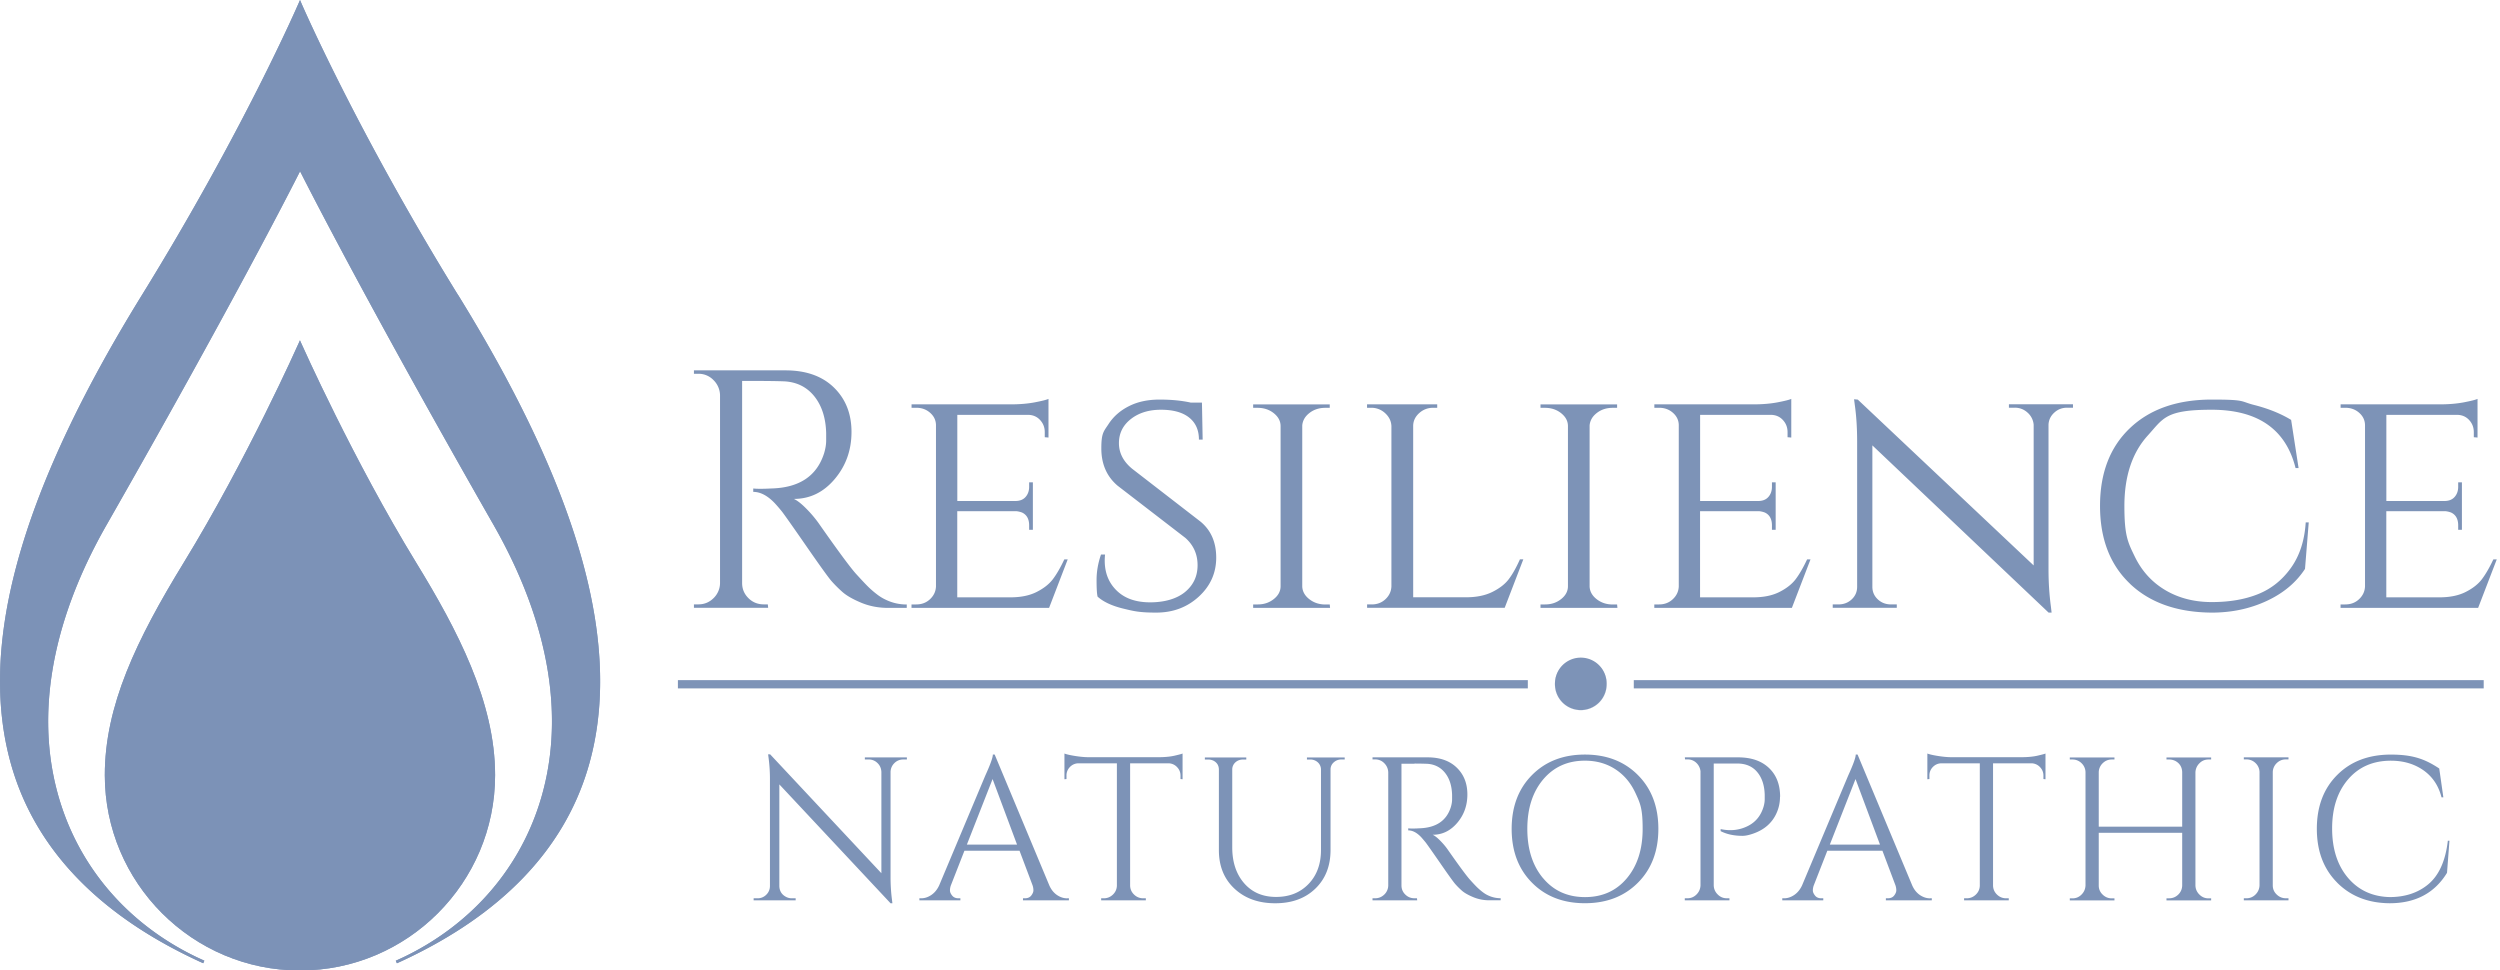<svg xmlns="http://www.w3.org/2000/svg" width="322" height="125" fill="none"><g fill="#7D93B7" clip-path="url(#a)"><path d="M58.99 37.986C45.919 16.821 38.87.543 38.802.376L38.641 0l-.16.376c-.07.16-7.117 16.445-20.19 37.61C2.382 63.747-3.065 83.75 1.624 99.13c3.172 10.381 11.103 18.618 23.584 24.487.32.153.64.299.967.445l.146-.327a125.5 125.5 0 0 1-.953-.438c-8.473-4.052-14.651-10.952-17.462-19.523-3.541-10.791-1.524-23.31 5.83-36.183C29.722 39.588 37.472 24.39 38.648 22.057c1.176 2.332 8.926 17.53 24.913 45.533 7.354 12.88 9.372 25.392 5.83 36.183-2.81 8.578-8.995 15.478-17.462 19.53a125.5 125.5 0 0 1-.953.438l.146.327c.327-.146.647-.292.967-.445 12.481-5.869 20.42-14.106 23.585-24.487 4.696-15.38-.759-35.382-16.67-61.143l-.013-.007Z"/><path d="M58.99 37.986C45.919 16.821 38.87.543 38.802.376L38.641 0l-.16.376c-.07.16-7.117 16.445-20.19 37.61C2.382 63.747-3.065 83.75 1.624 99.13c3.172 10.381 11.103 18.618 23.584 24.487.32.153.64.299.967.445l.146-.327a125.5 125.5 0 0 1-.953-.438c-8.473-4.052-14.651-10.952-17.462-19.523-3.541-10.791-1.524-23.31 5.83-36.183C29.722 39.588 37.472 24.39 38.648 22.057c1.176 2.332 8.926 17.53 24.913 45.533 7.354 12.88 9.372 25.392 5.83 36.183-2.81 8.578-8.995 15.478-17.462 19.53a125.5 125.5 0 0 1-.953.438l.146.327c.327-.146.647-.292.967-.445 12.481-5.869 20.42-14.106 23.585-24.487 4.696-15.38-.759-35.382-16.67-61.143l-.013-.007Z" opacity=".9" style="mix-blend-mode:darken"/><path d="M63.77 99.844c0-9.469-4.884-18.75-10.158-27.362-8.132-13.284-14.748-28.135-14.818-28.288l-.16-.362-.16.362c-.063.146-6.679 15.004-14.819 28.288-6.094 9.956-10.157 18.422-10.157 27.362 0 13.869 11.277 25.155 25.136 25.155 13.858 0 25.136-11.286 25.136-25.155Z"/><path d="M63.77 99.844c0-9.469-4.884-18.75-10.158-27.362-8.132-13.284-14.748-28.135-14.818-28.288l-.16-.362-.16.362c-.063.146-6.679 15.004-14.819 28.288-6.094 9.956-10.157 18.422-10.157 27.362 0 13.869 11.277 25.155 25.136 25.155 13.858 0 25.136-11.286 25.136-25.155Z" opacity=".9" style="mix-blend-mode:darken"/><path d="M98.381 49.06h-2.796v26.033c0 .759.27 1.406.807 1.942.535.537 1.203.808 1.982.808h.522l.042.439h-9.56v-.439h.571c.759 0 1.406-.265 1.941-.787a2.73 2.73 0 0 0 .85-1.921V50.892a2.805 2.805 0 0 0-.85-1.943 2.647 2.647 0 0 0-1.94-.807h-.571v-.439h11.785c2.651 0 4.731.738 6.241 2.207 1.509 1.47 2.268 3.377 2.268 5.723s-.724 4.366-2.164 6.071c-1.44 1.706-3.193 2.556-5.26 2.556.439.201.954.605 1.552 1.204a15.696 15.696 0 0 1 1.593 1.859c2.505 3.579 4.133 5.786 4.891 6.621.758.829 1.294 1.4 1.614 1.706.32.306.668.606 1.05.898a5.91 5.91 0 0 0 1.134.696 6.095 6.095 0 0 0 2.707.613v.439h-2.4c-1.253 0-2.415-.223-3.493-.676-1.078-.452-1.885-.919-2.421-1.4a16.409 16.409 0 0 1-1.398-1.399c-.39-.452-1.475-1.956-3.249-4.518s-2.811-4.024-3.096-4.393a21.611 21.611 0 0 0-.919-1.073c-.932-.988-1.864-1.483-2.796-1.483v-.438c.23.028.535.042.918.042s.842-.014 1.398-.042c3.611-.09 5.879-1.601 6.811-4.54.174-.584.265-1.127.265-1.636v-.982c-.056-1.949-.571-3.522-1.531-4.72-.96-1.19-2.254-1.838-3.882-1.921a67.528 67.528 0 0 0-2.616-.042v-.014Zm19.641 28.79c.695 0 1.287-.223 1.767-.676.48-.452.737-.995.765-1.636V54.79c0-.64-.251-1.176-.745-1.615-.493-.438-1.092-.654-1.787-.654h-.613v-.439h12.746c1.189 0 2.24-.09 3.144-.264.905-.174 1.482-.32 1.746-.44v4.979l-.48-.042v-.654c0-.613-.201-1.135-.612-1.574-.41-.438-.932-.654-1.572-.654h-9.079V64.53h7.465c.584 0 1.023-.174 1.329-.523.306-.348.459-.786.459-1.308v-.571h.48v6.113h-.48v-.571c0-.815-.306-1.372-.919-1.657a2.902 2.902 0 0 0-.744-.174h-7.597v11.098h6.853c1.335 0 2.462-.23 3.381-.697.918-.466 1.614-1.016 2.094-1.657.48-.64.967-1.483 1.461-2.534h.438l-2.4 6.245h-17.72v-.438h.613l.007-.007Zm23.348-1.007c-.09-.349-.132-1.066-.132-2.138 0-1.072.188-2.172.571-3.28h.522a7.406 7.406 0 0 0-.042.788c0 1.573.515 2.861 1.551 3.864 1.03 1.002 2.463 1.504 4.3 1.504 1.836 0 3.416-.446 4.494-1.33 1.078-.892 1.614-2.04 1.614-3.454 0-1.413-.522-2.583-1.572-3.516l-8.731-6.725c-1.399-1.19-2.094-2.792-2.094-4.804 0-2.012.313-2.186.939-3.147.626-.96 1.495-1.727 2.616-2.29 1.12-.572 2.435-.85 3.951-.85 1.517 0 2.853.132 4.014.39h1.44l.091 4.762h-.48c0-1.225-.424-2.172-1.266-2.84-.842-.669-2.053-1.003-3.625-1.003s-2.866.404-3.882 1.204c-1.016.8-1.53 1.831-1.53 3.099 0 1.267.57 2.367 1.704 3.3l8.815 6.816c1.335 1.107 2.01 2.652 2.01 4.63 0 1.977-.751 3.655-2.247 5.026-1.496 1.372-3.325 2.054-5.475 2.054-2.15 0-2.853-.174-4.279-.522-1.426-.348-2.518-.856-3.277-1.532v-.007Zm20.648 1.007c.787 0 1.468-.23 2.053-.696.584-.466.869-1.016.869-1.657V54.882c0-.64-.292-1.19-.869-1.657-.585-.467-1.28-.697-2.094-.697h-.571v-.438h9.865v.438h-.57c-.786 0-1.461.216-2.032.655-.57.439-.883.975-.939 1.615v20.748c.028.64.334 1.183.919 1.636.584.453 1.266.675 2.052.675h.57l.042.439h-9.907v-.439h.612v-.007Zm14.663 0c.696 0 1.287-.223 1.768-.676.48-.452.737-.995.765-1.636V54.874c-.028-.64-.299-1.19-.807-1.657a2.585 2.585 0 0 0-1.809-.696h-.522v-.439h9.037v.439h-.521c-.696 0-1.301.236-1.809.696-.508.466-.765 1.016-.765 1.657V76.93h6.81c1.336 0 2.47-.23 3.402-.696.933-.466 1.635-1.016 2.115-1.657.48-.64.954-1.483 1.42-2.534h.438l-2.4 6.245h-17.72v-.438h.612-.014Zm22.349 0c.786 0 1.468-.23 2.053-.696.584-.466.869-1.016.869-1.657V54.882c0-.64-.292-1.19-.869-1.657-.585-.467-1.281-.697-2.095-.697h-.57v-.438h9.865v.438h-.57c-.787 0-1.461.216-2.032.655-.57.439-.883.975-.939 1.615v20.748c.028.64.334 1.183.918 1.636.585.453 1.266.675 2.053.675h.57l.042.439h-9.907v-.439h.612v-.007Zm14.663 0c.696 0 1.287-.223 1.767-.676.481-.452.738-.995.766-1.636V54.79c0-.64-.251-1.176-.745-1.615-.494-.438-1.092-.654-1.788-.654h-.612v-.439h12.745c1.19 0 2.241-.09 3.145-.264.904-.174 1.482-.32 1.746-.44v4.979l-.48-.042v-.654c0-.613-.201-1.135-.612-1.574-.41-.438-.932-.654-1.572-.654h-9.079V64.53h7.465c.584 0 1.022-.174 1.329-.523.306-.348.459-.786.459-1.308v-.571h.48v6.113h-.48v-.571c0-.815-.306-1.372-.919-1.657a2.902 2.902 0 0 0-.744-.174h-7.597v11.098h6.853c1.335 0 2.462-.23 3.381-.697.918-.466 1.614-1.016 2.094-1.657.48-.64.967-1.483 1.461-2.534h.438l-2.4 6.245h-17.72v-.438h.612l.007-.007Zm52.555-25.338c-.64 0-1.196.209-1.655.633-.467.425-.717.94-.745 1.553v18.61c0 1.692.104 3.293.306 4.804l.091.787h-.39l-22.694-21.534v18.213c0 .64.23 1.177.696 1.615.466.439 1.03.655 1.704.655h.745v.438h-8.251v-.438h.744c.668 0 1.238-.216 1.705-.655.466-.438.695-.974.695-1.615V56.884c0-1.775-.104-3.363-.306-4.762l-.09-.696.48.042 22.652 21.36v-18.13a2.324 2.324 0 0 0-.786-1.553 2.37 2.37 0 0 0-1.656-.633h-.744v-.439H267v.439h-.752Zm8.098 22.674c-2.575-2.444-3.862-5.786-3.862-10.026s1.287-7.582 3.862-10.026c2.574-2.444 6.087-3.67 10.539-3.67 4.453 0 3.625.238 5.455.697 1.83.467 3.416 1.107 4.758 1.922l.96 6.203h-.389c-1.252-5.006-4.863-7.512-10.825-7.512-5.962 0-6.199 1.107-8.21 3.32-2.01 2.215-3.012 5.243-3.012 9.087 0 3.843.452 4.678 1.35 6.53.904 1.852 2.212 3.287 3.93 4.303 1.719 1.017 3.709 1.532 5.983 1.532 2.275 0 4.258-.342 5.956-1.024 1.704-.682 3.11-1.81 4.237-3.384 1.12-1.573 1.753-3.522 1.899-5.855h.389l-.48 5.988c-1.134 1.747-2.775 3.126-4.932 4.129-2.157 1.002-4.508 1.503-7.069 1.503-4.452-.028-7.965-1.267-10.539-3.71v-.007Zm27.736 2.664c.696 0 1.287-.223 1.767-.676.48-.452.738-.995.765-1.636V54.79c0-.64-.25-1.176-.744-1.615-.494-.438-1.092-.654-1.788-.654h-.612v-.439h12.745c1.19 0 2.24-.09 3.145-.264.904-.174 1.482-.32 1.746-.44v4.979l-.48-.042v-.654c0-.613-.202-1.135-.612-1.574-.411-.438-.933-.654-1.573-.654h-9.079V64.53h7.465c.585 0 1.023-.174 1.329-.523.306-.348.459-.786.459-1.308v-.571h.48v6.113h-.48v-.571c0-.815-.306-1.372-.918-1.657a2.912 2.912 0 0 0-.744-.174h-7.597v11.098h6.852c1.336 0 2.463-.23 3.381-.697.919-.466 1.614-1.016 2.094-1.657.48-.64.967-1.483 1.461-2.534h.439l-2.4 6.245h-17.72v-.438h.612l.007-.007Zm-185.75 19.972c-.438 0-.814.153-1.127.46-.313.305-.48.681-.501 1.12v13.57c0 1.016.063 1.984.181 2.896l.056.473h-.237l-14.324-15.31v13.096c.014.613.292 1.073.814 1.365.243.139.508.209.786.209h.501v.264h-5.413v-.264h.501a1.55 1.55 0 0 0 1.127-.46c.313-.306.473-.689.473-1.142v-13.653a20.78 20.78 0 0 0-.18-2.868l-.056-.418h.264l14.325 15.31V99.423c-.021-.453-.181-.836-.501-1.142a1.566 1.566 0 0 0-1.127-.46h-.501v-.264h5.413v.265h-.474Zm21.134 17.878h.209v.265h-5.913v-.265h.236c.369 0 .647-.118.828-.355.181-.237.278-.459.278-.668 0-.209-.034-.418-.104-.634l-1.684-4.47h-7.096l-1.76 4.498c-.07.209-.104.418-.104.62s.09.417.278.654c.188.237.459.355.828.355h.236v.265h-5.28v-.265h.237c.438 0 .869-.139 1.287-.417.417-.279.765-.69 1.022-1.24l5.942-14.147c.647-1.42.974-2.326.974-2.709h.236l7.041 16.863c.243.543.577.954 1.001 1.24.418.278.856.417 1.315.417l-.007-.007Zm-12.933-6.913h6.463l-3.151-8.446-3.312 8.446Zm27.517-8.892c0-.417-.146-.786-.445-1.093a1.532 1.532 0 0 0-1.05-.487h-4.996v15.756c.014.459.188.842.515 1.155.327.314.717.474 1.169.474h.341v.264h-5.754v-.264h.341c.453 0 .842-.16 1.169-.474.327-.313.494-.689.515-1.128V98.315h-4.995a1.52 1.52 0 0 0-1.065.487 1.52 1.52 0 0 0-.431 1.093v.446l-.264.028v-3.314c.264.104.716.209 1.363.313.647.104 1.246.16 1.788.16h8.884c.856 0 1.573-.063 2.143-.195.571-.132.918-.223 1.037-.278v3.314l-.265-.028v-.446Zm21.133-2.075h-.417c-.369 0-.689.119-.96.355-.271.237-.417.53-.431.884v10.416c0 2.054-.647 3.711-1.948 4.971-1.301 1.26-3.02 1.894-5.176 1.894-2.157 0-3.903-.627-5.246-1.88-1.343-1.253-2.011-2.903-2.011-4.957v-10.36c0-.53-.229-.912-.681-1.156a1.57 1.57 0 0 0-.71-.16h-.417v-.264h5.336v.264h-.418c-.382 0-.709.118-.974.355a1.225 1.225 0 0 0-.417.905v10.047c0 1.915.515 3.453 1.537 4.63 1.023 1.176 2.394 1.761 4.112 1.761s3.11-.557 4.181-1.671c1.071-1.114 1.6-2.576 1.6-4.379V99.087a1.25 1.25 0 0 0-.417-.905 1.401 1.401 0 0 0-.974-.355h-.418v-.264h4.863v.264l-.014-.007Zm9.011.548h-1.684v15.673c0 .459.16.849.487 1.169.327.327.724.488 1.197.488h.313l.028.264h-5.754v-.264h.341c.452 0 .842-.161 1.169-.474a1.65 1.65 0 0 0 .515-1.156v-14.6a1.709 1.709 0 0 0-.515-1.17 1.593 1.593 0 0 0-1.169-.487h-.341v-.264h7.096c1.594 0 2.846.446 3.757 1.33.912.884 1.364 2.033 1.364 3.446 0 1.413-.432 2.632-1.301 3.655-.87 1.024-1.92 1.539-3.166 1.539.265.125.571.362.933.724.361.362.681.731.96 1.121 1.509 2.158 2.49 3.488 2.943 3.982.452.502.779.843.974 1.024.194.181.403.362.633.536.229.174.452.313.681.418a3.73 3.73 0 0 0 1.628.369v.264h-1.447a5.254 5.254 0 0 1-2.101-.411c-.647-.271-1.134-.55-1.461-.842a9.673 9.673 0 0 1-.842-.842c-.236-.272-.89-1.177-1.954-2.723-1.072-1.545-1.691-2.423-1.865-2.645a22.56 22.56 0 0 0-.55-.648c-.563-.599-1.12-.891-1.683-.891v-.265c.139.021.327.028.549.028.223 0 .508-.007.842-.028 2.171-.055 3.541-.96 4.098-2.736.104-.348.16-.682.16-.988v-.592c-.035-1.177-.341-2.124-.918-2.84-.578-.718-1.357-1.108-2.338-1.157a46.443 46.443 0 0 0-1.579-.028v.021Zm15.125 1.465c1.746-1.761 4.014-2.645 6.818-2.645 2.804 0 5.079.884 6.832 2.645 1.753 1.762 2.629 4.073 2.629 6.928 0 2.854-.876 5.166-2.629 6.927-1.753 1.762-4.028 2.646-6.832 2.646-2.804 0-5.079-.884-6.818-2.646-1.746-1.761-2.616-4.073-2.616-6.927 0-2.855.87-5.166 2.616-6.928Zm1.447 13.291c1.357 1.615 3.152 2.423 5.385 2.423 2.233 0 4.028-.808 5.385-2.423 1.356-1.615 2.038-3.732 2.038-6.363 0-2.632-.306-3.273-.918-4.602-.613-1.33-1.482-2.36-2.616-3.092-1.127-.73-2.428-1.093-3.903-1.093-2.226 0-4.014.808-5.378 2.423-1.357 1.615-2.038 3.732-2.038 6.364 0 2.631.681 4.748 2.038 6.363h.007Zm30.499-10.495c0 .773-.16 1.49-.473 2.159-.577 1.246-1.593 2.116-3.047 2.604-.508.174-.946.264-1.315.264-1.085 0-2.024-.202-2.811-.606v-.264c1.281.278 2.463.139 3.549-.418.96-.494 1.621-1.295 1.968-2.423.105-.348.16-.682.16-1.002v-.578c-.034-1.226-.361-2.207-.974-2.931-.612-.731-1.474-1.093-2.574-1.093h-3.019v15.7c.014.459.188.849.515 1.169.327.327.716.488 1.169.488h.34v.264H217v-.264h.341c.452 0 .842-.161 1.169-.488.327-.327.494-.717.515-1.169V99.336a1.746 1.746 0 0 0-.55-1.093 1.587 1.587 0 0 0-1.127-.432h-.313l-.028-.264h6.86c1.683 0 3.005.452 3.965 1.358.96.905 1.447 2.144 1.447 3.724h-.014Zm19.342 13.071h.209v.265h-5.914v-.265h.237c.368 0 .647-.118.828-.355.181-.237.278-.459.278-.668 0-.209-.035-.418-.104-.634l-1.684-4.47h-7.096l-1.76 4.498c-.07.209-.105.418-.105.62s.091.417.279.654c.18.237.459.355.827.355h.237v.265h-5.28v-.265h.236c.438 0 .87-.139 1.287-.417.418-.279.765-.69 1.023-1.24l5.941-14.147c.647-1.42.974-2.326.974-2.709h.237l7.04 16.863c.244.543.578.954 1.002 1.24.417.278.856.417 1.315.417l-.007-.007Zm-12.926-6.913h6.463l-3.152-8.446-3.311 8.446Zm27.514-8.892c0-.417-.146-.786-.445-1.093a1.534 1.534 0 0 0-1.051-.487h-4.995v15.756c.014.459.188.842.515 1.155.327.314.716.474 1.169.474h.34v.264h-5.753v-.264h.341c.452 0 .842-.16 1.169-.474.327-.313.494-.689.514-1.128V98.315h-4.995c-.417.02-.772.18-1.064.487a1.52 1.52 0 0 0-.431 1.093v.446l-.265.028v-3.314c.265.104.717.209 1.364.313.647.104 1.245.16 1.788.16h8.884c.856 0 1.572-.063 2.143-.195.57-.132.918-.223 1.036-.278v3.314l-.264-.028v-.446Zm16.189 15.807c.452 0 .842-.16 1.169-.473.327-.313.494-.703.514-1.156v-6.809h-10.748v6.788c0 .46.167.85.501 1.17.334.327.73.487 1.182.487h.341v.265h-5.753v-.265h.341c.452 0 .842-.16 1.169-.487.327-.327.493-.717.514-1.17v-14.6a1.65 1.65 0 0 0-.514-1.155 1.635 1.635 0 0 0-1.169-.474h-.341v-.264h5.753v.264h-.341c-.459 0-.848.16-1.168.474a1.65 1.65 0 0 0-.515 1.155v7.025h10.748v-7.025c-.02-.633-.299-1.107-.841-1.42a1.778 1.778 0 0 0-.842-.209h-.341v-.264h5.753v.264h-.34c-.46 0-.849.16-1.169.488a1.71 1.71 0 0 0-.515 1.17v14.571c.014.46.188.85.515 1.17.327.327.716.487 1.169.487h.34v.265h-5.753v-.265h.341v-.007Zm9.961-.004c.452 0 .842-.161 1.169-.488.327-.327.494-.717.514-1.169v-14.6a1.645 1.645 0 0 0-.514-1.156 1.635 1.635 0 0 0-1.169-.474h-.341v-.264h5.753v.264h-.34c-.46 0-.849.16-1.169.474a1.65 1.65 0 0 0-.515 1.156v14.6c0 .459.167.849.501 1.169.334.321.73.488 1.183.488h.34v.264h-5.753v-.264h.341Zm11.681-2.02c-1.746-1.754-2.616-4.066-2.616-6.927 0-2.862.87-5.18 2.616-6.928 1.746-1.754 4.049-2.632 6.922-2.632 2.874 0 4.425.6 6.227 1.79l.529 3.711h-.237c-.383-1.511-1.169-2.667-2.338-3.488-1.175-.815-2.567-1.226-4.181-1.226-2.296 0-4.132.8-5.503 2.395-1.377 1.595-2.066 3.711-2.066 6.336 0 2.625.682 4.748 2.038 6.35 1.357 1.601 3.152 2.429 5.378 2.485 1.962 0 3.604-.536 4.912-1.601 1.419-1.156 2.275-3.043 2.574-5.654h.209l-.313 4.129c-1.594 2.611-4.056 3.92-7.389 3.92-2.769-.021-5.023-.905-6.769-2.66h.007Zm-97.419-22.221a3.327 3.327 0 0 0 3.325-3.328 3.327 3.327 0 1 0-6.651 0 3.327 3.327 0 0 0 3.326 3.328Z"/><path d="M203.608 91.47a3.339 3.339 0 0 1-3.333-3.334 3.339 3.339 0 0 1 3.333-3.335 3.339 3.339 0 0 1 3.332 3.335 3.339 3.339 0 0 1-3.332 3.335Zm0-6.655a3.324 3.324 0 0 0-3.319 3.32 3.324 3.324 0 0 0 3.319 3.322c1.83 0 3.318-1.49 3.318-3.321a3.323 3.323 0 0 0-3.318-3.321Zm116.293 2.787H210.432v1.065h109.469v-1.065Zm-123.117 0H87.314v1.065h109.47v-1.065Z"/></g><defs><clipPath id="a"><path fill="#fff" d="M0 0h322v125H0z"/></clipPath></defs></svg>